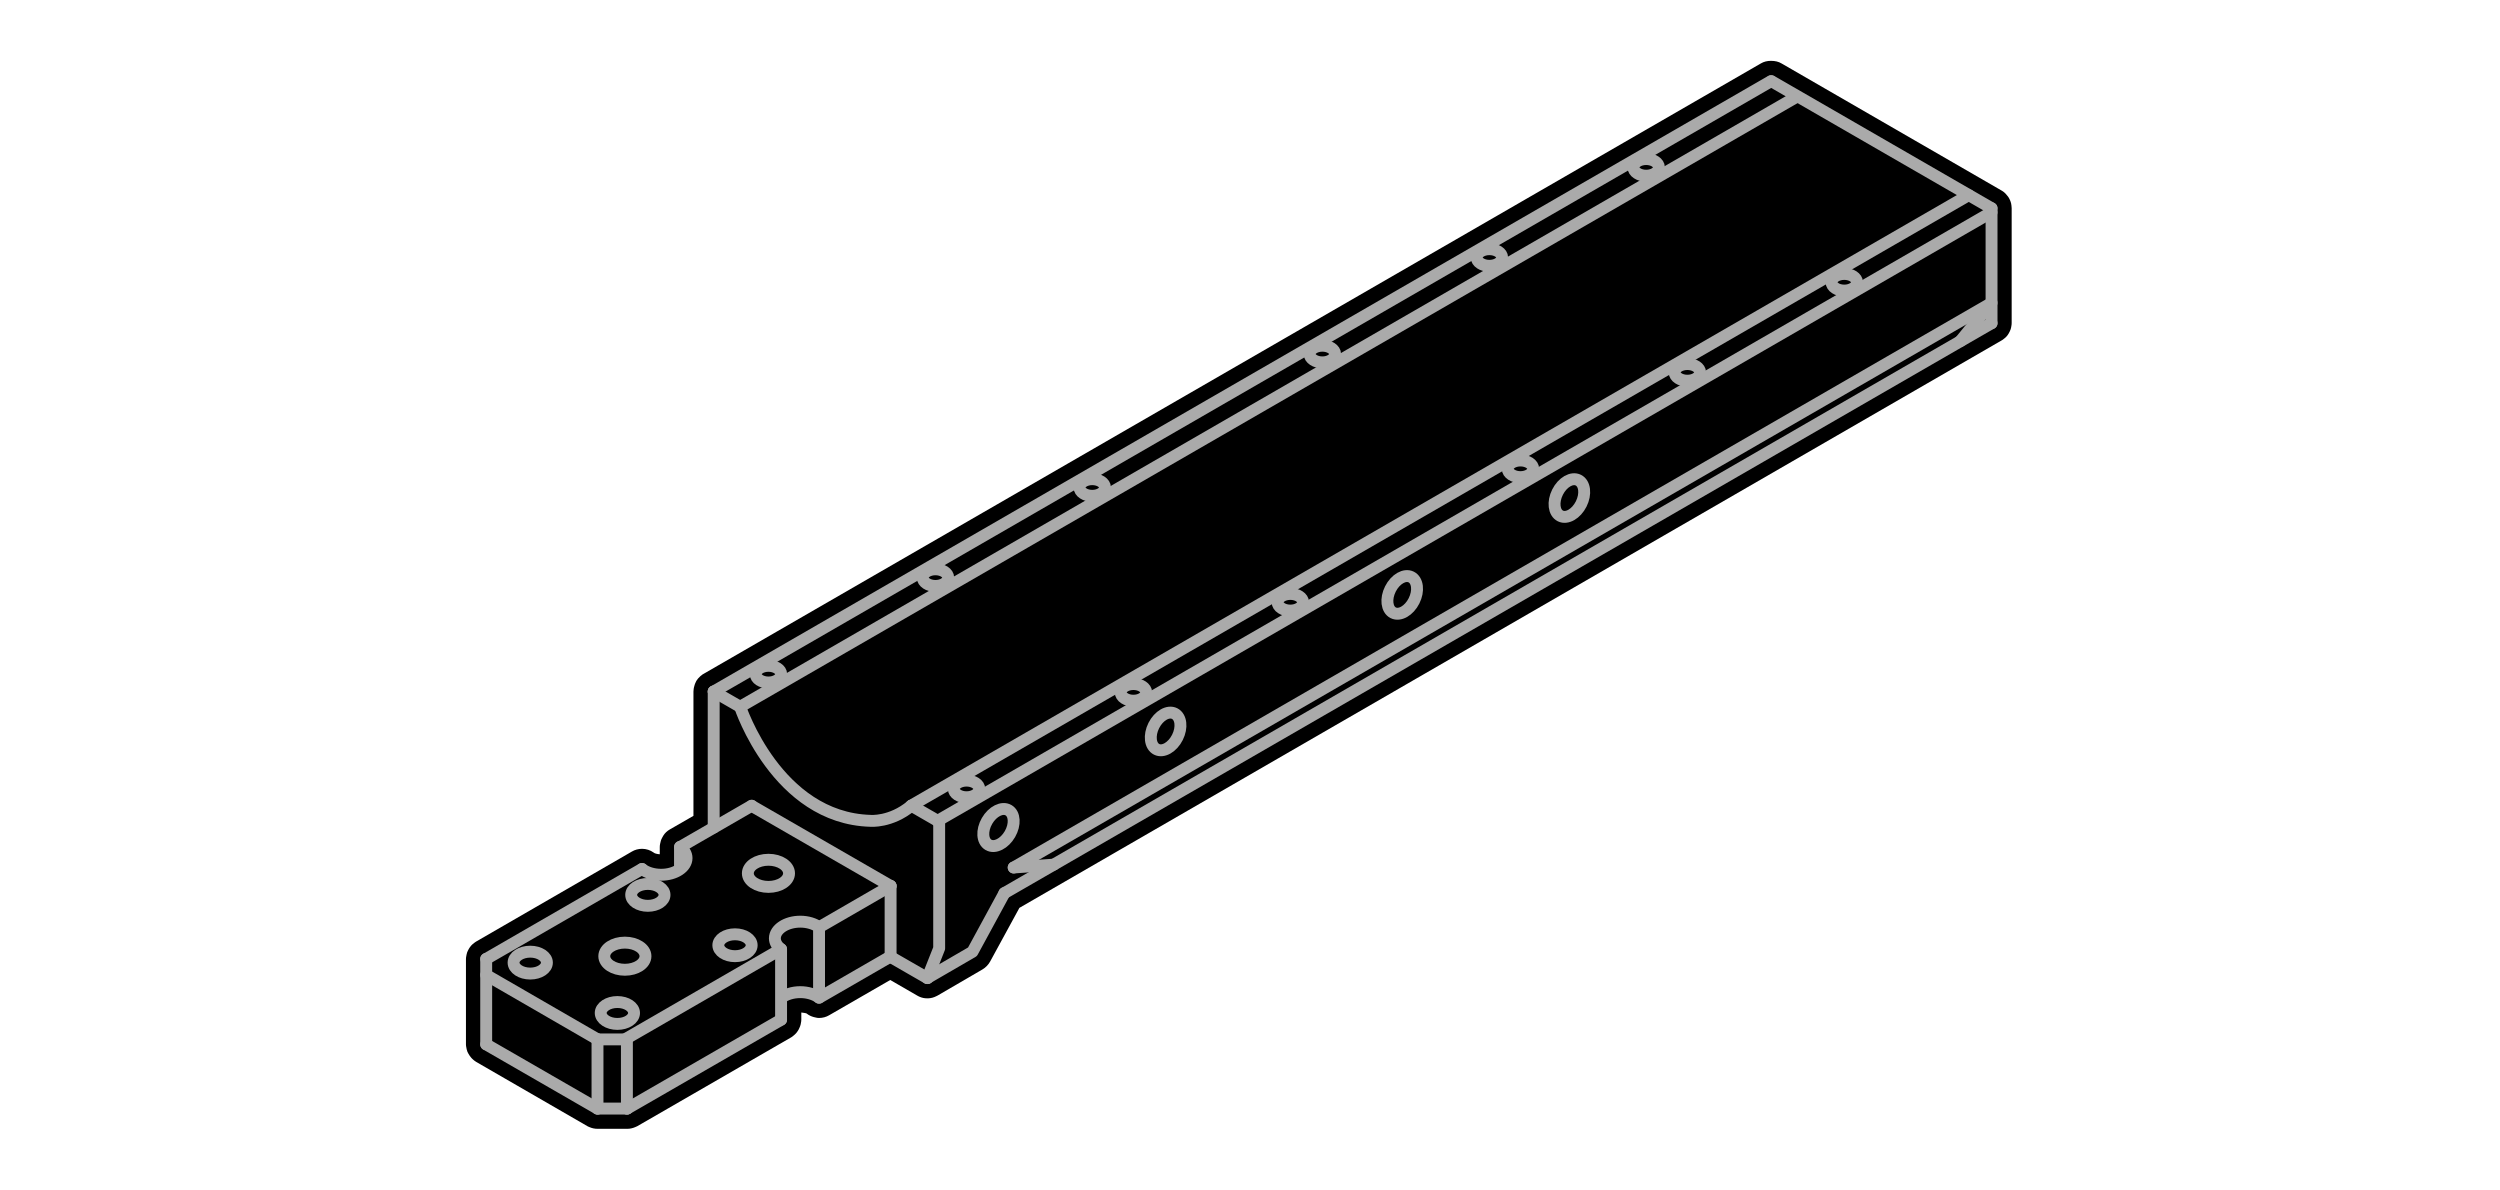 <?xml version="1.0" encoding="utf-8"?>
<!-- Generator: Adobe Illustrator 24.2.3, SVG Export Plug-In . SVG Version: 6.00 Build 0)  -->
<svg version="1.1" id="Layer_1" xmlns="http://www.w3.org/2000/svg" xmlns:xlink="http://www.w3.org/1999/xlink" x="0px" y="0px"
	 viewBox="0 0 210 100" style="enable-background:new 0 0 210 100;" xml:space="preserve">
<style type="text/css">
	.st0{fill:none;stroke:#AAAAAA;stroke-linecap:round;stroke-linejoin:round;stroke-miterlimit:10;}
</style>
<path d="M50.19,94.82c-0.24,0-0.46-0.05-0.67-0.14c-0.05-0.02-0.1-0.04-0.14-0.06l-9.38-5.42c-0.09-0.05-0.24-0.17-0.31-0.24
	c-0.04-0.04-0.05-0.05-0.09-0.09c-0.09-0.1-0.19-0.24-0.27-0.39c-0.01-0.03-0.05-0.11-0.07-0.14c-0.05-0.15-0.08-0.27-0.09-0.36
	c-0.02-0.08-0.03-0.17-0.03-0.25v-7.17c0-0.08,0.01-0.17,0.03-0.26c0.01-0.06,0.03-0.17,0.07-0.3c0.03-0.07,0.1-0.23,0.14-0.29
	c0.02-0.04,0.09-0.15,0.19-0.27c0.07-0.08,0.15-0.15,0.21-0.19c0.06-0.05,0.13-0.11,0.2-0.15l13.1-7.57
	c0.25-0.15,0.55-0.23,0.85-0.23c0.35,0,0.69,0.11,0.97,0.31c0.02,0.01,0.04,0.03,0.06,0.04c0.04,0.03,0.21,0.09,0.46,0.11v-0.61
	c0-0.09,0.01-0.18,0.03-0.27c0.03-0.18,0.08-0.35,0.17-0.51c0.02-0.04,0.07-0.14,0.1-0.18c0.13-0.21,0.32-0.39,0.55-0.52l1.98-1.14
	V58.09c0-0.07,0.01-0.15,0.02-0.23c0.01-0.04,0.01-0.08,0.02-0.11c0.01-0.06,0.03-0.14,0.06-0.22c0.01-0.02,0.02-0.05,0.03-0.09
	c0.03-0.08,0.07-0.16,0.11-0.24c0.04-0.06,0.08-0.12,0.12-0.17c0.02-0.02,0.03-0.04,0.05-0.06c0.05-0.06,0.11-0.12,0.18-0.18
	c0.02-0.02,0.05-0.04,0.08-0.06c0.05-0.05,0.11-0.09,0.17-0.12l88.82-51.28c0.25-0.15,0.54-0.22,0.84-0.22
	c0.37,0,0.65,0.07,0.9,0.22l18.49,10.68c0.18,0.1,0.29,0.22,0.34,0.27c0.16,0.17,0.27,0.32,0.34,0.49c0.01,0.03,0.05,0.1,0.06,0.14
	c0.04,0.11,0.07,0.22,0.08,0.34c0.01,0.08,0.02,0.17,0.02,0.24v9.65c0,0.08-0.01,0.18-0.03,0.27c-0.01,0.08-0.03,0.17-0.06,0.26
	c-0.03,0.09-0.11,0.26-0.16,0.34c-0.04,0.07-0.1,0.16-0.17,0.24c-0.07,0.08-0.15,0.15-0.22,0.2c-0.07,0.06-0.15,0.12-0.23,0.16
	L85.63,76.26l-2.46,4.51c-0.15,0.27-0.37,0.5-0.64,0.66l-3.76,2.19c-0.04,0.02-0.08,0.04-0.12,0.06c-0.21,0.11-0.44,0.17-0.67,0.18
	c-0.03,0-0.1,0-0.11,0c-0.21,0-0.41-0.04-0.6-0.12c-0.04-0.02-0.08-0.04-0.13-0.06c-0.04-0.02-0.08-0.04-0.11-0.06l-2.25-1.3
	l-5.13,2.96c-0.25,0.15-0.55,0.23-0.85,0.23c-0.09,0-0.19-0.01-0.29-0.04c-0.21-0.04-0.41-0.11-0.59-0.22
	c-0.07-0.04-0.13-0.08-0.19-0.13c0,0,0,0,0,0c-0.02,0-0.18-0.05-0.42-0.07v0.6c0,0.08-0.01,0.18-0.03,0.26
	c-0.01,0.09-0.03,0.18-0.07,0.29c-0.02,0.07-0.1,0.22-0.13,0.29c-0.04,0.07-0.1,0.17-0.2,0.29c-0.07,0.08-0.15,0.15-0.2,0.19
	c-0.07,0.06-0.14,0.12-0.21,0.16l-12.94,7.47c-0.06,0.03-0.12,0.06-0.18,0.08c-0.21,0.09-0.43,0.14-0.66,0.14c0,0-0.01,0-0.01,0
	C52.68,94.82,50.19,94.82,50.19,94.82z"/>
<g>
	<line id="XMLID_2940_" class="st0" x1="167.29" y1="17.83" x2="78.76" y2="68.95"/>
	<line id="XMLID_2939_" class="st0" x1="167.29" y1="27.15" x2="84.37" y2="75.02"/>
	<line id="XMLID_2938_" class="st0" x1="85.15" y1="72.87" x2="167.17" y2="25.52"/>
	<line id="XMLID_2937_" class="st0" x1="88.51" y1="72.63" x2="85.15" y2="72.87"/>
	<line id="XMLID_2936_" class="st0" x1="148.76" y1="6.82" x2="59.95" y2="58.09"/>
	<line id="XMLID_2935_" class="st0" x1="148.8" y1="6.82" x2="167.29" y2="17.49"/>
	<line id="XMLID_2934_" class="st0" x1="59.95" y1="58.09" x2="62.17" y2="59.37"/>
	<line id="XMLID_2933_" class="st0" x1="63.14" y1="67.69" x2="74.81" y2="74.42"/>
	<line id="XMLID_2932_" class="st0" x1="76.56" y1="67.68" x2="78.76" y2="68.95"/>
	<line id="XMLID_2931_" class="st0" x1="62.17" y1="59.37" x2="150.92" y2="8.13"/>
	<line id="XMLID_2930_" class="st0" x1="76.56" y1="67.66" x2="165.37" y2="16.39"/>
	<path id="XMLID_2929_" class="st0" d="M62.17,59.37c0,0,3.08,9.35,10.94,9.58c0,0,1.72,0.16,3.44-1.27"/>
	<path id="XMLID_2928_" class="st0" d="M62.17,59.37"/>
	<line id="XMLID_2927_" class="st0" x1="74.81" y1="74.42" x2="74.81" y2="80.41"/>
	<line id="XMLID_2926_" class="st0" x1="59.95" y1="58.09" x2="59.95" y2="69.51"/>
	<line id="XMLID_2925_" class="st0" x1="167.29" y1="17.5" x2="167.29" y2="27.15"/>
	<polyline id="XMLID_2924_" class="st0" points="77.9,82.16 78.89,79.66 78.89,68.95 	"/>
	<polyline id="XMLID_2923_" class="st0" points="84.37,75.02 81.69,79.95 77.92,82.14 	"/>
	<line id="XMLID_2922_" class="st0" x1="74.81" y1="80.38" x2="77.9" y2="82.16"/>
	<line id="XMLID_2254_" class="st0" x1="65.61" y1="85.66" x2="52.68" y2="93.12"/>
	<line id="XMLID_2251_" class="st0" x1="74.81" y1="80.34" x2="68.8" y2="83.81"/>
	<line id="XMLID_2248_" class="st0" x1="65.61" y1="79.73" x2="52.49" y2="87.31"/>
	<line id="XMLID_2246_" class="st0" x1="74.81" y1="74.42" x2="68.81" y2="77.89"/>
	<line id="XMLID_2245_" class="st0" x1="40.84" y1="80.55" x2="40.84" y2="87.72"/>
	<line id="XMLID_2243_" class="st0" x1="50.19" y1="87.31" x2="50.19" y2="93.12"/>
	<line id="XMLID_2241_" class="st0" x1="52.66" y1="87.31" x2="52.66" y2="93.12"/>
	<line id="XMLID_2239_" class="st0" x1="53.93" y1="72.99" x2="40.84" y2="80.55"/>
	<line id="XMLID_2237_" class="st0" x1="63.14" y1="67.68" x2="57.13" y2="71.15"/>
	<line id="XMLID_2236_" class="st0" x1="40.84" y1="81.9" x2="50.2" y2="87.31"/>
	<line id="XMLID_2235_" class="st0" x1="40.84" y1="87.73" x2="50.19" y2="93.12"/>
	<line id="XMLID_2232_" class="st0" x1="50.2" y1="87.31" x2="52.49" y2="87.31"/>
	<line id="XMLID_2231_" class="st0" x1="50.2" y1="93.12" x2="52.68" y2="93.12"/>
	<line id="XMLID_2229_" class="st0" x1="167.29" y1="25.44" x2="164.67" y2="28.65"/>
	<ellipse id="XMLID_2228_" class="st0" cx="44.54" cy="80.86" rx="1.4" ry="0.92"/>
	<ellipse id="XMLID_2226_" class="st0" cx="51.86" cy="85.09" rx="1.4" ry="0.92"/>
	<ellipse id="XMLID_2225_" class="st0" cx="54.42" cy="75.17" rx="1.4" ry="0.92"/>
	<ellipse id="XMLID_2223_" class="st0" cx="61.74" cy="79.4" rx="1.4" ry="0.92"/>
	<ellipse id="XMLID_2220_" class="st0" cx="52.49" cy="80.32" rx="1.73" ry="1.14"/>
	<ellipse id="XMLID_2219_" class="st0" cx="64.55" cy="73.36" rx="1.73" ry="1.14"/>
	<ellipse id="XMLID_2218_" class="st0" cx="108.39" cy="50.59" rx="1.07" ry="0.7"/>
	<ellipse id="XMLID_2217_" class="st0" cx="95.21" cy="58.16" rx="1.07" ry="0.7"/>
	<ellipse id="XMLID_2215_" class="st0" cx="81.19" cy="66.27" rx="1.07" ry="0.7"/>
	<ellipse id="XMLID_2211_" class="st0" cx="91.75" cy="40.95" rx="1.07" ry="0.7"/>
	<ellipse id="XMLID_2209_" class="st0" cx="78.58" cy="48.52" rx="1.07" ry="0.7"/>
	<ellipse id="XMLID_2208_" class="st0" cx="64.55" cy="56.63" rx="1.07" ry="0.7"/>
	<ellipse id="XMLID_2207_" class="st0" cx="154.92" cy="23.71" rx="1.07" ry="0.7"/>
	<ellipse id="XMLID_2206_" class="st0" cx="141.74" cy="31.28" rx="1.07" ry="0.7"/>
	<ellipse id="XMLID_2205_" class="st0" cx="127.72" cy="39.38" rx="1.07" ry="0.7"/>
	<ellipse id="XMLID_2204_" class="st0" cx="138.28" cy="14.06" rx="1.07" ry="0.7"/>
	<ellipse id="XMLID_2203_" class="st0" cx="125.11" cy="21.63" rx="1.07" ry="0.7"/>
	<ellipse id="XMLID_2202_" class="st0" cx="111.08" cy="29.74" rx="1.07" ry="0.7"/>
	<path id="XMLID_2201_" class="st0" d="M65.61,83.83c0.39-0.3,0.97-0.49,1.61-0.49c0.63,0,1.19,0.18,1.58,0.46v-5.92
		c-0.39-0.28-0.95-0.46-1.58-0.46c-1.17,0-2.13,0.63-2.13,1.4c0,0.35,0.2,0.67,0.52,0.91v5.92"/>
	<path id="XMLID_2176_" class="st0" d="M53.93,73c0.39,0.3,0.97,0.48,1.61,0.48c1.17,0,2.13-0.63,2.13-1.4
		c0-0.36-0.21-0.69-0.55-0.94l0,1.87"/>
	
		<ellipse id="XMLID_2144_" transform="matrix(0.5 -0.866 0.866 0.5 -18.263 107.397)" class="st0" cx="83.88" cy="69.51" rx="1.68" ry="1.11"/>
	
		<ellipse id="XMLID_2143_" transform="matrix(0.449 -0.894 0.894 0.449 -0.95 121.333)" class="st0" cx="97.85" cy="61.44" rx="1.68" ry="1.11"/>
	
		<ellipse id="XMLID_2107_" transform="matrix(0.449 -0.894 0.894 0.449 20.248 132.773)" class="st0" cx="117.72" cy="49.98" rx="1.68" ry="1.11"/>
	
		<ellipse id="XMLID_2105_" transform="matrix(0.449 -0.894 0.894 0.449 35.253 140.839)" class="st0" cx="131.76" cy="41.85" rx="1.68" ry="1.11"/>
</g>
</svg>
